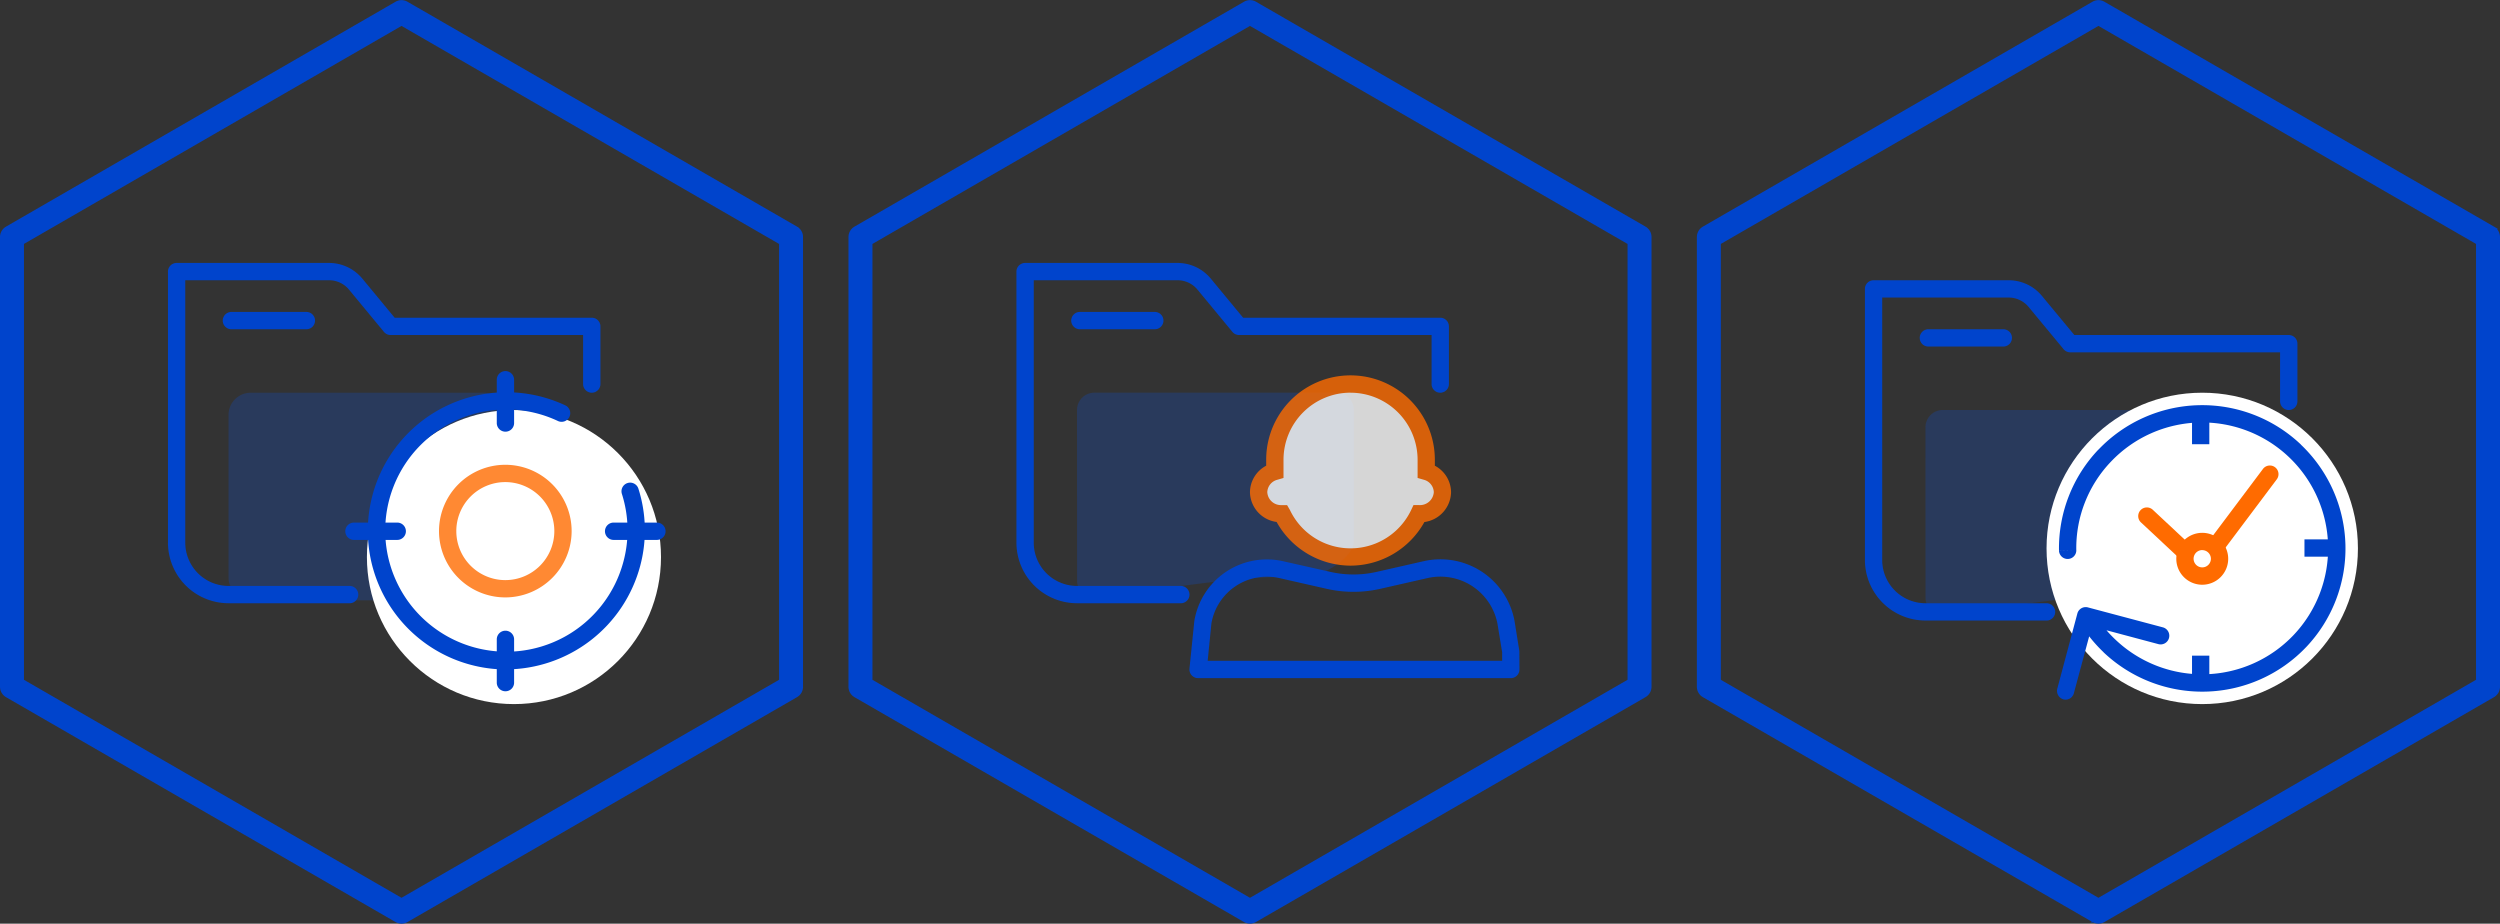 <svg xmlns="http://www.w3.org/2000/svg" width="187.564" height="69.298" viewBox="0 0 187.564 69.298">
  <rect x="0" y="0" width="187.564" height="69.298" fill="#333333" stroke="none"/>
  <g id="그룹_840" data-name="그룹 840" transform="translate(-946.631 -754.383)">
    <g id="그룹_830" data-name="그룹 830" transform="translate(946.881 754.643)">
      <g id="그룹_542" data-name="그룹 542" transform="translate(16.895 29.203)" opacity="0.2">
        <rect id="사각형_26" data-name="사각형 26" width="20.766" height="15.575" rx="1.662" fill="#05f"/>
      </g>
      <g id="그룹_543" data-name="그룹 543" transform="translate(27.278 30.501)">
        <ellipse id="타원_59" data-name="타원 59" cx="11.032" cy="11.032" rx="11.032" ry="11.032" fill="#fff"/>
      </g>
      <g id="그룹_544" data-name="그룹 544" transform="translate(12.352 19.468)">
        <path id="패스_498" data-name="패스 498" d="M337.558,311.453h-9.085a4.548,4.548,0,0,1-4.543-4.542V286.572a.649.649,0,0,1,.649-.649h11.436a3.238,3.238,0,0,1,2.5,1.179l2.422,2.93h14.79a.649.649,0,0,1,.649.649v4.328a.649.649,0,1,1-1.3,0V291.33H340.633a.649.649,0,0,1-.5-.235l-2.617-3.166a1.94,1.94,0,0,0-1.5-.708H325.228V306.91a3.249,3.249,0,0,0,3.245,3.245h9.085a.649.649,0,1,1,0,1.3Z" transform="translate(-323.93 -285.923)" fill="#04c"/>
      </g>
      <g id="그룹_545" data-name="그룹 545" transform="translate(16.463 23.145)">
        <path id="패스_499" data-name="패스 499" d="M335.467,291.93h-5.624a.649.649,0,1,1,0-1.3h5.624a.649.649,0,1,1,0,1.3Z" transform="translate(-329.194 -290.632)" fill="#04c"/>
      </g>
      <g id="그룹_546" data-name="그룹 546" transform="translate(0 0)">
        <path id="패스_500" data-name="패스 500" d="M337.986,329.78a.639.639,0,0,1-.324-.087l-29.225-16.872a.648.648,0,0,1-.325-.561V278.514a.648.648,0,0,1,.325-.561l29.225-16.872a.643.643,0,0,1,.649,0l29.224,16.872a.648.648,0,0,1,.325.561v33.745a.648.648,0,0,1-.325.561l-29.224,16.872A.644.644,0,0,1,337.986,329.78Zm-28.575-17.9,28.575,16.5,28.576-16.5V278.889l-28.576-16.5-28.575,16.5Z" transform="translate(-308.112 -260.993)" fill="#04c" stroke="#04c" stroke-width="0.5"/>
      </g>
      <g id="그룹_547" data-name="그룹 547" transform="translate(27.276 29.17)">
        <path id="패스_501" data-name="패스 501" d="M353.445,319.141c-.289,0-.579-.012-.868-.037a10.4,10.4,0,1,1,5.337-19.78.649.649,0,1,1-.549,1.176,9.087,9.087,0,1,0,4.931,10.524,9.024,9.024,0,0,0-.123-5.05.649.649,0,0,1,1.238-.393,10.33,10.33,0,0,1,.14,5.775,10.461,10.461,0,0,1-10.1,7.785Z" transform="translate(-343.041 -298.348)" fill="#04c"/>
      </g>
      <g id="그룹_548" data-name="그룹 548" transform="translate(37.021 27.582)">
        <path id="패스_502" data-name="패스 502" d="M356.17,300.858a.648.648,0,0,1-.649-.649v-3.247a.649.649,0,1,1,1.3,0v3.247A.648.648,0,0,1,356.17,300.858Z" transform="translate(-355.521 -296.313)" fill="#04c"/>
      </g>
      <g id="그룹_549" data-name="그룹 549" transform="translate(37.021 47.061)">
        <path id="패스_503" data-name="패스 503" d="M356.17,325.8a.648.648,0,0,1-.649-.649v-3.245a.649.649,0,1,1,1.3,0v3.245A.648.648,0,0,1,356.17,325.8Z" transform="translate(-355.521 -321.258)" fill="#04c"/>
      </g>
      <g id="그룹_550" data-name="그룹 550" transform="translate(45.139 38.949)">
        <path id="패스_504" data-name="패스 504" d="M369.812,312.168h-3.247a.649.649,0,1,1,0-1.3h3.247a.649.649,0,0,1,0,1.3Z" transform="translate(-365.916 -310.87)" fill="#04c"/>
      </g>
      <g id="그룹_551" data-name="그룹 551" transform="translate(25.657 38.949)">
        <path id="패스_505" data-name="패스 505" d="M344.864,312.168h-3.247a.649.649,0,1,1,0-1.3h3.247a.649.649,0,0,1,0,1.3Z" transform="translate(-340.968 -310.87)" fill="#04c"/>
      </g>
      <g id="그룹_552" data-name="그룹 552" transform="translate(32.686 34.61)" opacity="0.8">
        <path id="패스_506" data-name="패스 506" d="M354.944,315.265a4.975,4.975,0,1,1,4.976-4.976A4.981,4.981,0,0,1,354.944,315.265Zm0-8.652a3.677,3.677,0,1,0,3.678,3.676A3.68,3.68,0,0,0,354.944,306.613Z" transform="translate(-349.969 -305.314)" fill="#ff6b00"/>
      </g>
    </g>
    <g id="그룹_831" data-name="그룹 831" transform="translate(1010.539 754.643)">
      <g id="그룹_388" data-name="그룹 388" transform="translate(16.895 29.203)" opacity="0.2">
        <path id="패스_342" data-name="패스 342" d="M190.785,299.687a1.3,1.3,0,0,1,1.3-1.3h18.17a1.3,1.3,0,0,1,1.3,1.3v9.839c0,1.3-2.639,2.842-3.933,2.738-3.441-.273-8.738.6-15.362,1.506a1.3,1.3,0,0,1-1.471-1.285Z" transform="translate(-190.785 -298.389)" fill="#05f"/>
      </g>
      <g id="그룹_389" data-name="그룹 389" transform="translate(12.351 19.468)">
        <path id="패스_343" data-name="패스 343" d="M197.3,311.453H189.51a4.548,4.548,0,0,1-4.543-4.542V286.572a.649.649,0,0,1,.649-.649h11.436a3.238,3.238,0,0,1,2.5,1.179l2.422,2.93h14.79a.649.649,0,0,1,.649.649v4.328a.649.649,0,1,1-1.3,0V291.33H201.67a.649.649,0,0,1-.5-.235l-2.617-3.166a1.939,1.939,0,0,0-1.5-.708H186.266V306.91a3.248,3.248,0,0,0,3.245,3.245H197.3a.649.649,0,0,1,0,1.3Z" transform="translate(-184.967 -285.923)" fill="#04c"/>
      </g>
      <g id="그룹_390" data-name="그룹 390" transform="translate(16.462 23.145)">
        <path id="패스_344" data-name="패스 344" d="M196.5,291.93H190.88a.649.649,0,1,1,0-1.3H196.5a.649.649,0,1,1,0,1.3Z" transform="translate(-190.231 -290.632)" fill="#04c"/>
      </g>
      <g id="그룹_391" data-name="그룹 391" transform="translate(0 0)">
        <path id="패스_345" data-name="패스 345" d="M199.023,329.78a.641.641,0,0,1-.324-.087l-29.225-16.872a.647.647,0,0,1-.324-.561V278.514a.647.647,0,0,1,.324-.561L198.7,261.08a.643.643,0,0,1,.649,0l29.224,16.872a.648.648,0,0,1,.325.561v33.745a.648.648,0,0,1-.325.561l-29.224,16.872A.644.644,0,0,1,199.023,329.78Zm-28.575-17.9,28.575,16.5,28.576-16.5V278.889l-28.576-16.5-28.575,16.5Z" transform="translate(-169.15 -260.993)" fill="#04c" stroke="#04c" stroke-width="0.5"/>
      </g>
      <g id="그룹_392" data-name="그룹 392" transform="translate(25.33 41.706)">
        <path id="패스_346" data-name="패스 346" d="M225.7,323.313H202.237a.65.65,0,0,1-.646-.715l.361-3.542a.315.315,0,0,1,.005-.041,5.517,5.517,0,0,1,6.667-4.472l3.548.8a7.816,7.816,0,0,0,3.389.013l3.6-.818A5.657,5.657,0,0,1,225.975,319l.365,2.276.008,1.388A.649.649,0,0,1,225.7,323.313Zm-22.744-1.3H225.05v-.636l-.353-2.155a4.362,4.362,0,0,0-5.247-3.416l-3.6.818a9.043,9.043,0,0,1-3.962-.012l-3.55-.805a4.22,4.22,0,0,0-5.1,3.4Z" transform="translate(-201.588 -314.401)" fill="#04c"/>
      </g>
      <g id="그룹_393" data-name="그룹 393" transform="translate(29.873 27.905)" opacity="0.8">
        <path id="패스_347" data-name="패스 347" d="M209.453,303.237a5.678,5.678,0,1,1,11.357,0v.882a1.642,1.642,0,0,1,1.217,1.551,1.676,1.676,0,0,1-1.724,1.622h-.039a5.681,5.681,0,0,1-10.265,0h-.039a1.675,1.675,0,0,1-1.723-1.622,1.642,1.642,0,0,1,1.217-1.551Z" transform="translate(-207.587 -296.909)" fill="#fff" fill-rule="evenodd"/>
        <path id="패스_348" data-name="패스 348" d="M214.95,311a6.366,6.366,0,0,1-5.547-3.277,2.3,2.3,0,0,1-2-2.238,2.273,2.273,0,0,1,1.217-1.983v-.451a6.327,6.327,0,0,1,12.654,0v.451a2.274,2.274,0,0,1,1.217,1.983,2.307,2.307,0,0,1-2,2.243A6.358,6.358,0,0,1,214.95,311Zm0-12.978a5.035,5.035,0,0,0-5.03,5.029v1.371l-.469.136a1,1,0,0,0-.748.927,1.03,1.03,0,0,0,1.075.973h.41l.215.37a5.033,5.033,0,0,0,9.093,0l.176-.372h.411a1.041,1.041,0,0,0,1.113-.973,1,1,0,0,0-.747-.927l-.469-.136v-1.371A5.035,5.035,0,0,0,214.95,298.025Z" transform="translate(-207.405 -296.727)" fill="#ff6b00"/>
      </g>
    </g>
    <g id="그룹_832" data-name="그룹 832" transform="translate(1074.19 754.643)">
      <g id="그룹_357" data-name="그룹 357" transform="translate(16.899 30.501)" opacity="0.2">
        <path id="패스_323" data-name="패스 323" d="M1441.446,301.349a1.3,1.3,0,0,1,1.3-1.3h18.171a1.3,1.3,0,0,1,1.3,1.3v9.838c0,1.3-2.635,2.842-3.933,2.738-3.44-.272-8.735.6-15.367,1.506a1.3,1.3,0,0,1-1.466-1.285Z" transform="translate(-1441.446 -300.051)" fill="#05f"/>
      </g>
      <g id="그룹_358" data-name="그룹 358" transform="translate(25.984 29.203)">
        <ellipse id="타원_54" data-name="타원 54" cx="11.681" cy="11.681" rx="11.681" ry="11.681" fill="#fff"/>
      </g>
      <g id="그룹_359" data-name="그룹 359" transform="translate(12.357 20.766)">
        <path id="패스_324" data-name="패스 324" d="M1449.258,313.115h-9.085a4.548,4.548,0,0,1-4.542-4.542V288.234a.648.648,0,0,1,.649-.649h10.136a3.232,3.232,0,0,1,2.5,1.179l2.426,2.93h16.088a.649.649,0,0,1,.649.65v4.327a.649.649,0,0,1-1.3,0v-3.678h-15.744a.648.648,0,0,1-.5-.236l-2.621-3.165a1.939,1.939,0,0,0-1.5-.709h-9.487v19.689a3.248,3.248,0,0,0,3.245,3.245h9.085a.649.649,0,0,1,0,1.3Z" transform="translate(-1435.63 -287.585)" fill="#04c"/>
      </g>
      <g id="그룹_360" data-name="그룹 360" transform="translate(16.471 24.443)">
        <path id="패스_325" data-name="패스 325" d="M1447.167,293.592h-5.62a.649.649,0,1,1,0-1.3h5.62a.649.649,0,0,1,0,1.3Z" transform="translate(-1440.898 -292.294)" fill="#04c"/>
      </g>
      <g id="그룹_361" data-name="그룹 361" transform="translate(0 0)">
        <path id="패스_326" data-name="패스 326" d="M1449.684,329.78a.644.644,0,0,1-.324-.087l-29.229-16.872a.648.648,0,0,1-.325-.561V278.514a.648.648,0,0,1,.325-.561l29.229-16.872a.643.643,0,0,1,.649,0l29.228,16.872a.648.648,0,0,1,.324.561v33.745a.649.649,0,0,1-.324.561l-29.228,16.872A.644.644,0,0,1,1449.684,329.78Zm-28.58-17.9,28.58,16.5,28.579-16.5V278.889l-28.579-16.5-28.58,16.5Z" transform="translate(-1419.806 -260.993)" fill="#04c" stroke="#04c" stroke-width="0.5"/>
      </g>
      <g id="그룹_362" data-name="그룹 362" transform="translate(26.767 30.137)">
        <path id="패스_327" data-name="패스 327" d="M1454.235,310.488a.649.649,0,0,0,1.3-.026Zm2.168,4.27a.647.647,0,0,0-.792.468l-1.505,5.633a.668.668,0,0,0,.454.8.646.646,0,0,0,.792-.467l1.349-5.01,5.01,1.337a.652.652,0,0,0,.337-1.259Zm15.419,2.09a9.451,9.451,0,0,1-13.356.325l-.895.947a10.759,10.759,0,0,0,15.2-.376Zm-13.68-13.033a9.444,9.444,0,0,1,13.356-.323l.9-.939a10.751,10.751,0,0,0-15.2.367Zm13.356-.323a9.452,9.452,0,0,1,.324,13.356l.947.9a10.75,10.75,0,0,0-.376-15.192Zm-15.965,6.971a9.387,9.387,0,0,1,2.609-6.648l-.947-.9a10.747,10.747,0,0,0-2.96,7.569Zm2.933,6.71a8.879,8.879,0,0,1-1.661-2.116l-1.129.662a11.027,11.027,0,0,0,1.9,2.4Z" transform="translate(-1454.084 -299.585)" fill="#04c"/>
      </g>
      <g id="그룹_363" data-name="그룹 363" transform="translate(36.899 30.472)">
        <rect id="사각형_16" data-name="사각형 16" width="1.298" height="2.596" fill="#04c"/>
      </g>
      <g id="그룹_364" data-name="그룹 364" transform="translate(36.899 48.931)">
        <rect id="사각형_17" data-name="사각형 17" width="1.298" height="2.596" fill="#04c"/>
      </g>
      <g id="그룹_365" data-name="그룹 365" transform="translate(45.335 40.207)">
        <rect id="사각형_18" data-name="사각형 18" width="2.596" height="1.298" fill="#04c"/>
      </g>
      <g id="그룹_366" data-name="그룹 366" transform="translate(32.863 34.668)">
        <path id="패스_328" data-name="패스 328" d="M1466.574,313.6a.653.653,0,0,1-.443-.175l-4.036-3.771a.649.649,0,0,1,.887-.948l3.507,3.277,4.758-6.339a.648.648,0,0,1,1.037.779l-5.192,6.916a.648.648,0,0,1-.461.258Z" transform="translate(-1461.89 -305.388)" fill="#ff6b00"/>
      </g>
      <g id="그룹_367" data-name="그룹 367" transform="translate(35.719 39.716)">
        <ellipse id="타원_55" data-name="타원 55" cx="1.298" cy="1.298" rx="1.298" ry="1.298" transform="translate(0.648 0.649)" fill="#fff"/>
        <path id="패스_329" data-name="패스 329" d="M1467.494,315.746a1.947,1.947,0,1,1,1.947-1.947A1.949,1.949,0,0,1,1467.494,315.746Zm0-2.6a.649.649,0,1,0,.649.649A.651.651,0,0,0,1467.494,313.15Z" transform="translate(-1465.547 -311.852)" fill="#ff6b00"/>
      </g>
    </g>
  </g>
</svg>
